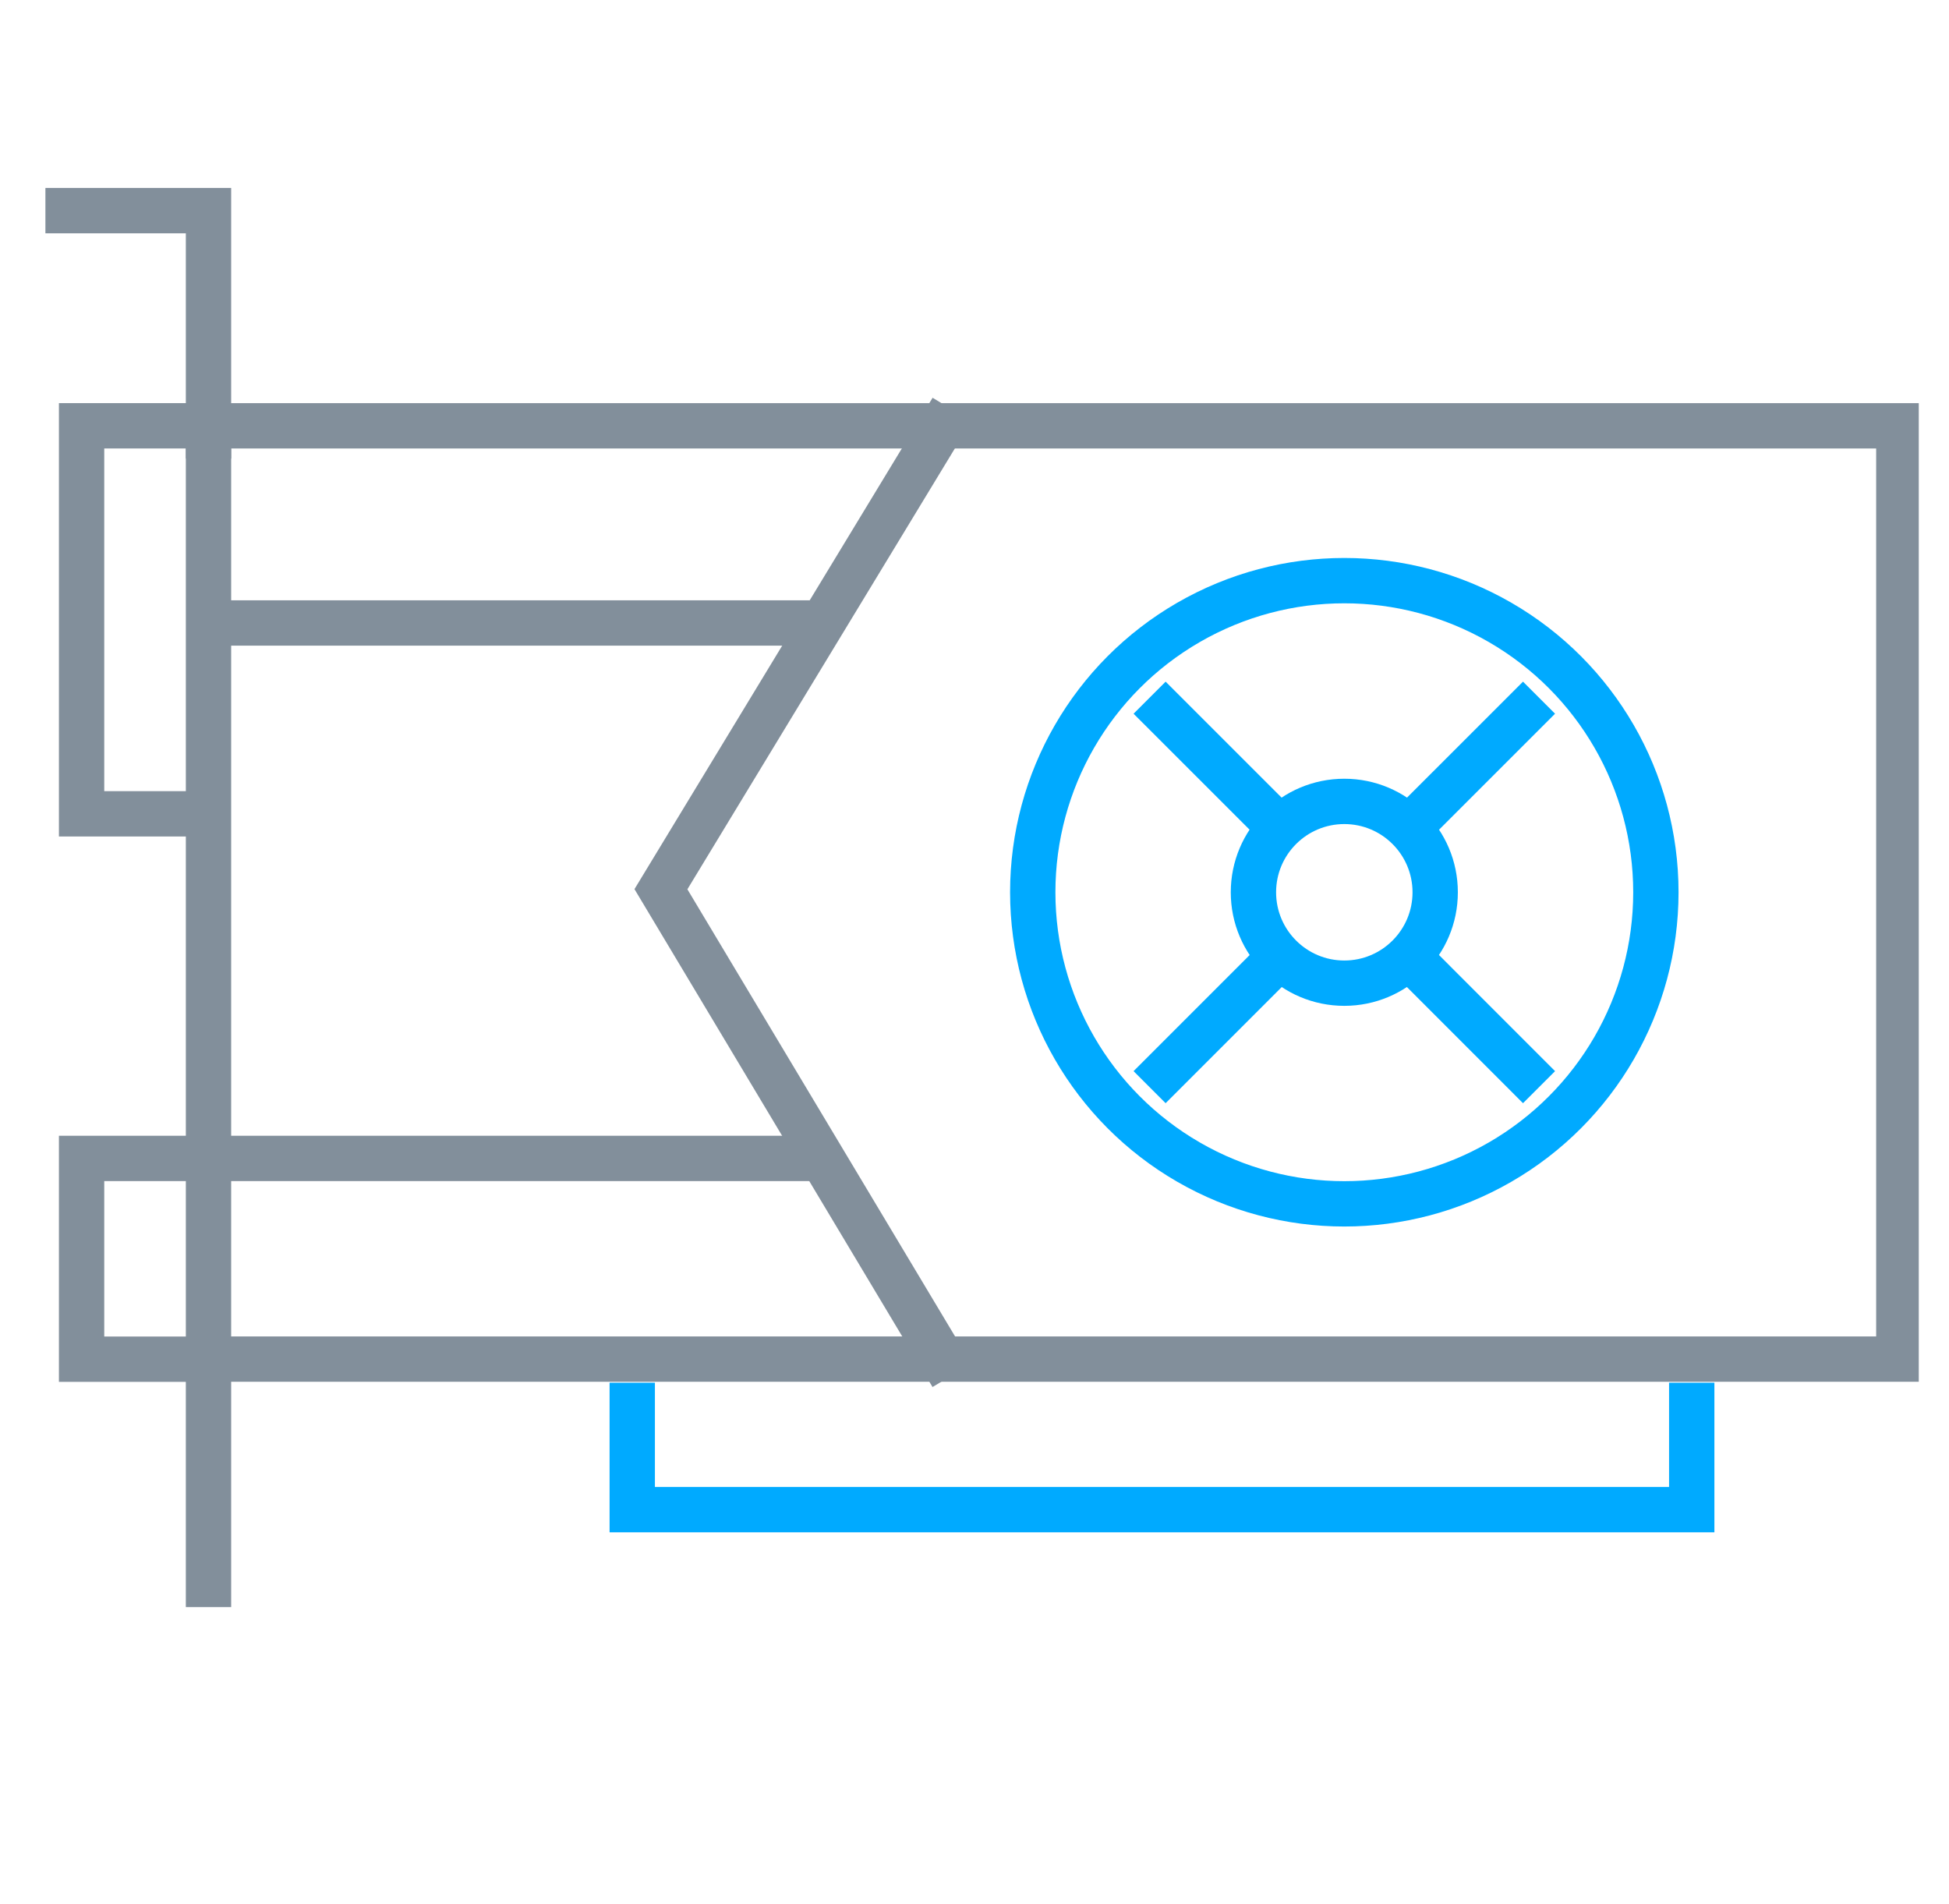<svg width="43" height="42" viewBox="0 0 43 42" fill="none" xmlns="http://www.w3.org/2000/svg">
<g clip-path="url(#clip0_7315_12190)">
<g clip-path="url(#clip1_7315_12190)">
<path d="M41.893 9.393H4.6V29.982H41.893V9.393Z" stroke="#828F9B"/>
<path d="M21.003 9.034L14.582 19.616L21.003 30.341" stroke="#828F9B"/>
<path d="M4.823 13.743H18.101" stroke="#828F9B"/>
<path d="M4.823 25.555H18.101" stroke="#828F9B"/>
<circle cx="29.659" cy="19.683" r="6.874" stroke="#00AAFF"/>
<circle cx="29.659" cy="19.684" r="2.005" stroke="#00AAFF"/>
<path d="M25.363 15.391L27.968 17.995" stroke="#00AAFF"/>
<path d="M31.351 21.378L33.955 23.983" stroke="#00AAFF"/>
<path d="M33.955 15.391L31.35 17.995" stroke="#00AAFF"/>
<path d="M27.968 21.378L25.363 23.983" stroke="#00AAFF"/>
<path d="M4.6 10.117V4.647H1.002" stroke="#828F9B"/>
<path d="M4.6 35.453V29.983" stroke="#828F9B"/>
<path d="M13.949 30.503V33.303H37.324V30.503" stroke="#00AAFF"/>
<path d="M4.6 9.393L1.8 9.393L1.8 17.953L4.6 17.953" stroke="#828F9B"/>
<path d="M4.6 25.555L1.8 25.555L1.8 29.984L4.6 29.984" stroke="#828F9B"/>
</g>
</g>
<defs>
<clipPath id="clip0_7315_12190">
<rect width="42" height="42" fill="white" transform="translate(0.333)"/>
</clipPath>
<clipPath id="clip1_7315_12190">
<rect width="42" height="42" fill="white" transform="translate(0.333)"/>
</clipPath>
</defs>
</svg>
